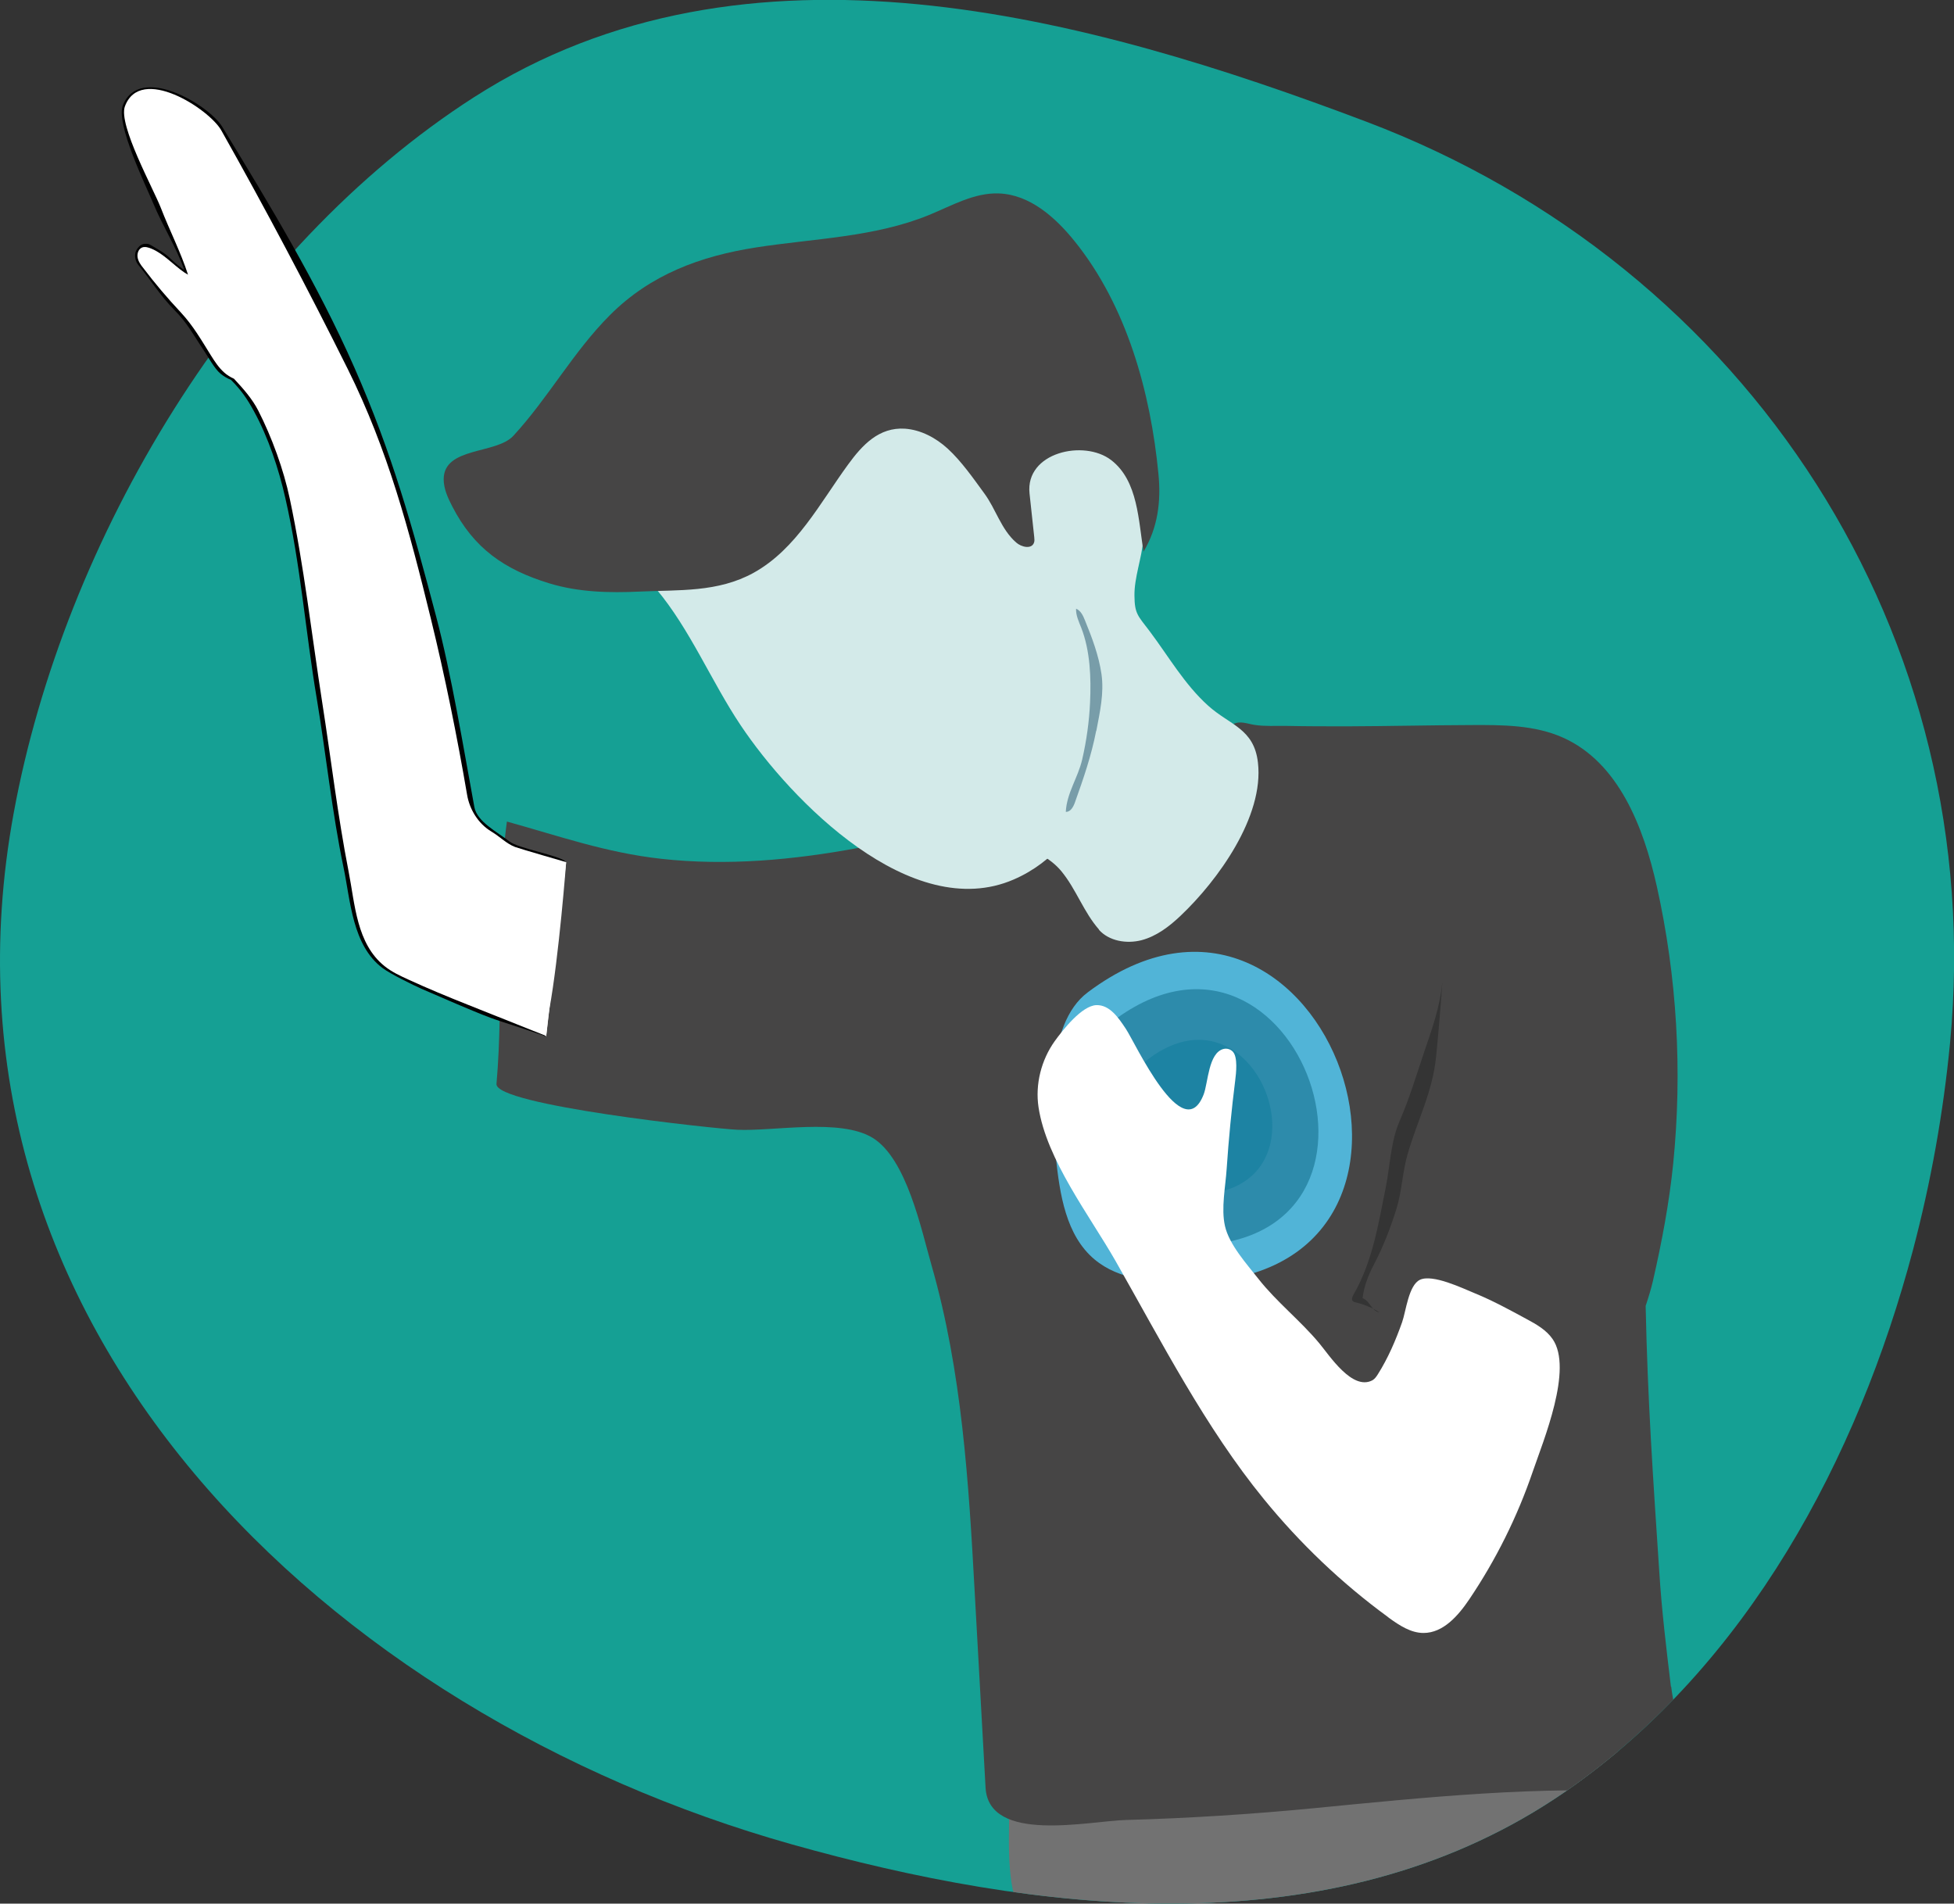 <?xml version="1.0" encoding="UTF-8"?> <svg xmlns="http://www.w3.org/2000/svg" xmlns:xlink="http://www.w3.org/1999/xlink" id="a" viewBox="0 0 136.88 133.35"><rect x="0" y="0" width="136.88" height="133.35" fill="#333333" stroke="none"/> <defs> <style>.c{fill:#343434;}.d{fill:#51b4d7;}.e{fill:#fff;}.f{fill:#727272;}.g{fill:#d3eae9;}.h{fill:#2d8bab;}.i{fill:#464545;}.j{fill:#1d83a3;}.k{clip-path:url(#b);}.l{fill:#15a094;}.m{fill:none;}.n{fill:#789da9;}</style> <clipPath id="b"> <path d="M.96,56.95c-6.64,36.14,22.2,63.14,54.48,72.24,17.04,4.8,36.98,7.19,52.72-2.7,.5-.32,1-.64,1.49-.98l.08-.06c12.67-8.79,20.41-23.28,24.28-37.9,1.25-4.74,2.12-9.58,2.59-14.46,2.72-28.52-14.04-54.41-40.9-64.57-19.57-7.4-43.39-13.95-62.48-1.72C16.6,17.46,4.48,37.79,.96,56.95Z" style="fill:none;"></path> </clipPath> </defs> <path d="M.96,56.95c-6.64,36.14,22.2,63.14,54.48,72.24,17.04,4.8,36.98,7.19,52.72-2.7,.5-.32,1-.64,1.49-.98l.08-.06c12.67-8.79,20.41-23.28,24.28-37.9,1.25-4.74,2.12-9.58,2.59-14.46,2.72-28.52-14.04-54.41-40.9-64.57-19.57-7.4-43.39-13.95-62.48-1.72C16.6,17.46,4.48,37.79,.96,56.95Z" style="fill:#15a094;"></path> <g style="clip-path:url(#b);"> <g> <path d="M113.94,122.68c2.01-.03,1.46,1.56,1.31,2.97-.14,1.32,.32,2.41,.42,3.72,.09,1.18-.17,2.44-.94,3.34-.81,.95-2.08,1.38-3.29,1.69-6.81,1.7-13.99,.68-20.98,1.38-5.45,.55-11.13,2.13-16.27,.22-.89-.33-1.77-.79-2.36-1.53-1.4-1.77-1.13-5.38-1.14-7.53,0-.3,0-.61,.17-.86,.18-.27,.52-.39,.84-.5,4.44-1.44,8.96-2.89,13.62-3.06,2.93-.11,5.84,.29,8.76,.48,6.61,.43,13.24-.22,19.86-.32Z" style="fill:#727272;"></path> <g> <path d="M117.05,118.15c-.32-2.65-.64-5.3-.81-7.96-.44-6.65-.82-12.05-.96-18.71h0c.2-.6,.38-1.19,.51-1.75,.62-2.71,1.14-5.45,1.42-8.22,.65-6.48,.27-13.07-1.15-19.43-.93-4.16-2.68-8.67-6.57-10.41-1.99-.89-4.24-.89-6.41-.88-2.9,.01-5.8,.08-8.71,.09-1.42,0-2.85,0-4.27-.03-.72-.01-1.5,.04-2.21-.07-.49-.07-1.01-.31-1.49-.06,.44,.36,.86,.75,1.21,1.2-1.95,.41-3.71,1.61-5.47,2.62-1.52,.87-3.12,1.61-4.78,2.16-3.35,1.11-6.91,1.44-10.42,1.77-2.24,.21-4.62,.52-6.83,.93-4.52,.84-9.2,1.27-13.79,.76-3.88-.43-7.16-1.6-10.81-2.61-.82,6-.2,12.32-.73,18.38-.13,1.49,15.31,3.14,16.87,3.21,2.53,.12,7.2-.82,9.47,.56,2.4,1.46,3.42,6.45,4.14,8.95,2.13,7.43,2.6,15.21,3.02,22.89,.25,4.56,.51,9.12,.76,13.68,.22,3.95,7.23,2.34,9.84,2.27,4.38-.12,8.75-.4,13.11-.82,7.9-.77,15.84-1.6,23.78-1.12,.63,.04,1.35,.05,1.77-.42,.25-.28,.32-.67,.36-1.05,.19-1.97-.6-3.98-.83-5.93Z" style="fill:#464545;"></path> <path d="M32.73,55.66c-.71-4.14-1.54-8.25-2.54-12.34-1.51-6.17-3-11.8-5.81-17.46-2.81-5.65-5.77-11.24-8.87-16.74-.85-1.5-5.66-4.62-6.75-1.68-.48,1.29,2.01,5.8,2.52,7.12,.66,1.71,1.57,3.42,2.06,5.18,.42,1.5,.5,3,1.23,4.43,.89,1.74,2.63,2.85,3.52,4.59,.95,1.86,1.78,4.14,2.21,6.18,1,4.73,1.53,9.5,2.27,14.26,.62,3.95,1.08,7.92,1.85,11.85,.45,2.29,.55,5.05,2.52,6.63,.51,.41,1.1,.68,1.69,.95,3.18,1.46,6.47,2.61,9.63,3.99l1.4-12.23c-3.24-1.09-6.3-1.07-6.93-4.73Z" style="fill:#fff;"></path> <path d="M78.15,45.73c-.1-.56-.25-1.11-.56-1.58l-35.2-11.2c.49,3.48,1.39,5.72,3.57,8.3,2.37,2.81,3.87,6.49,5.92,9.55,3.54,5.3,11.97,13.91,19.13,10.81,2.8-1.21,4.66-3.6,5.77-6.38,1.18-2.95,1.97-6.33,1.38-9.49Z" style="fill:#d3eae9;"></path> <g> <path d="M83.09,89.84c-2.25,0-4.69-.17-6.42-1.62-2.01-1.69-2.43-4.57-2.71-7.18-.35-3.2-.75-9.28,2.23-11.52,16.65-12.51,28.3,20.3,6.9,20.32Z" style="fill:#51b4d7;"></path> <path d="M83.34,87.24c-1.75,0-3.64-.13-4.97-1.25-1.56-1.31-1.88-3.54-2.1-5.56-.27-2.48-.58-7.2,1.73-8.93,12.9-9.7,21.94,15.73,5.35,15.75Z" style="fill:#2d8bab;"></path> <path d="M83.69,83.68c-1.05,0-2.19-.08-3-.76-.94-.79-1.14-2.14-1.27-3.36-.16-1.5-.35-4.34,1.04-5.39,7.79-5.85,13.24,9.49,3.23,9.5Z" style="fill:#1d83a3;"></path> </g> <path d="M76.97,65.12c.72,.81,1.95,1.01,3,.74,1.05-.28,1.94-.96,2.73-1.71,2.6-2.46,5.86-6.95,5.42-10.73-.27-2.38-1.95-2.61-3.48-3.98-1.66-1.49-2.78-3.46-4.11-5.23-.82-1.08-1.05-1.21-1.06-2.48-.02-1.27,.52-2.65,.62-3.94,.13-1.69-.06-3.46-.93-4.92-1.08-1.8-4.55-3.84-5.93-1.45-.39,.67-.88,2.33-1.79,2.33-.89,0-1.6-1.49-1.99-2.11-1.38-2.19-3.19-4.3-5.66-5.09-1.9-.61-3.98-.38-5.88,.24-4.73,1.52-8.74,5.73-9.13,10.68-.07,.83-.03,1.68,.22,2.48,.54,1.66,1.87,2.06,2.96,3.35,1.15,1.36,1.89,2.88,3.02,4.24,1.48,1.78,2.85,3.65,4.1,5.61,.17,.27,.35,.55,.63,.71,.67,.39,1.51-.1,2.05-.65,.54-.56,1.05-1.25,1.82-1.37,2.18-.33,3.79,3.9,4.91,5.34,1.52,1.96,4.3,1.97,5.86,3.85,1.04,1.26,1.56,2.87,2.65,4.1Z" style="fill:#d3eae9;"></path> <path d="M97.22,113.27l.09,.07c.72,.52,1.52,1.05,2.41,1.05,1.38,0,2.43-1.21,3.2-2.35,1.87-2.77,3.37-5.79,4.45-8.95,.75-2.19,2.84-7.2,1.39-9.29-.44-.64-1.15-1.04-1.84-1.41-1.18-.64-2.37-1.29-3.62-1.8-.83-.34-2.94-1.36-3.83-.94-.8,.38-.98,2.21-1.25,2.97-.45,1.27-.98,2.51-1.7,3.65-.1,.16-.22,.33-.38,.42-1.41,.75-3.01-1.74-3.72-2.59-1.32-1.59-2.98-2.88-4.27-4.52-.81-1.03-2.05-2.4-2.34-3.7-.28-1.23,.04-2.76,.12-4.01,.14-2.07,.34-4.14,.6-6.2,.06-.48,.19-1.6-.16-1.99-.16-.18-.42-.26-.66-.2-1.06,.27-1.08,2.37-1.39,3.18-1.44,3.75-4.8-3.62-5.46-4.6-.51-.77-1.13-1.68-2.06-1.65-1.02,.04-2.35,1.74-2.92,2.53-.94,1.32-1.37,3.02-1.13,4.62,.56,3.69,3.58,7.59,5.4,10.78,3.23,5.68,6.29,11.66,10.39,16.68,2.53,3.1,5.44,5.88,8.67,8.24Z" style="fill:#fff;"></path> <path d="M80.1,38.65c1.01-1.68,1.24-3.53,1.05-5.45-.55-5.72-2.22-11.77-5.87-16.3-1.36-1.69-3.16-3.28-5.32-3.35-1.72-.06-3.29,.86-4.88,1.51-3.81,1.56-8.03,1.64-12.1,2.27-3.92,.61-7.41,1.9-10.25,4.74-2.58,2.58-4.31,5.79-6.77,8.46-1.2,1.3-4.87,.76-4.88,3.04,0,.67,.29,1.3,.6,1.9,1.51,2.94,3.65,4.43,6.79,5.39,2.05,.63,4.23,.68,6.34,.58,2.75-.13,5.48,.07,7.99-1.32,2.99-1.66,4.65-4.9,6.61-7.58,.99-1.36,2.16-2.63,3.99-2.51,1.11,.08,2.16,.64,2.99,1.4,.96,.88,1.8,2.09,2.56,3.13,.82,1.11,1.17,2.51,2.23,3.44,.37,.33,1.08,.49,1.25,.02,.05-.12,.03-.26,.02-.39l-.33-3.06c-.31-2.88,3.81-3.81,5.72-2.34,1.9,1.46,1.9,4.28,2.27,6.42Z" style="fill:#464545;"></path> <path d="M100.8,71.87c.09-1.03,.17-2.06,.24-3.1-.16,1.73-.71,3.28-1.27,4.91-.55,1.63-1.04,3.28-1.73,4.86-.61,1.39-.67,3.15-.97,4.66-.52,2.58-.92,5.16-2.25,7.48-.09,.15-.17,.37-.04,.48,.05,.04,.12,.06,.18,.07,.59,.14,1.16,.37,1.67,.7-.53-.05-.68-.83-1.18-.99,.1-.83,.4-1.62,.79-2.35,.65-1.24,1.16-2.56,1.58-3.9,.39-1.26,.41-2.51,.77-3.79,.68-2.38,1.76-4.37,2.01-6.88,.07-.72,.14-1.44,.2-2.16Z" style="fill:#343434;"></path> <path d="M76.79,51.19c-.34,1.75-.89,3.34-1.49,5.02-.11,.31-.31,.68-.64,.66,.07-1.33,.85-2.38,1.15-3.67,.3-1.31,.49-2.65,.55-4,.08-1.72,.01-3.62-.62-5.23-.17-.43-.38-.87-.36-1.33,.32,.13,.49,.48,.62,.81,.5,1.22,.97,2.47,1.16,3.77,.19,1.35-.11,2.65-.36,3.97Z" style="fill:#789da9;"></path> </g> </g> </g> <path d="M36.37,61.47c-.08-.37,3.49-.88,3.29-1.09-.49-.48-3.34-.93-3.98-1.44-.87-.68-2.26-1.37-2.45-2.4-.76-4.14-1.61-9.32-2.69-13.4-1.63-6.17-3.06-11.37-5.71-17.38s-5.93-11.39-9.27-16.89c-.91-1.5-5.77-4.44-6.95-1.5-.52,1.29,1.59,5.59,2.14,6.91,.64,1.55,1.61,3.05,2.16,4.63-.09-.05-.45-.32-.64-.49-.71-.67-.71-.66-1.65-1.22-.2-.12-.27-.13-.49-.12-.3,.01-.55,.34-.63,.57-.09,.27-.01,.66,.17,.88,.89,1.08,1.55,2.18,2.54,3.18,.94,.94,1.33,1.75,2.07,2.84,.29,.43,.75,1.28,1.16,1.62,.22,.18,.47,.33,.74,.44,.69,.69,1.14,1.33,1.6,2.18,1.02,1.86,1.75,4.07,2.21,6.11,1.08,4.73,1.4,9.27,2.2,14.04,.66,3.95,1.06,7.92,1.88,11.85,.48,2.29,.61,5.45,2.74,7.03,.55,.41,2.12,1.18,2.75,1.46,1.46,.62,3.36,1.48,4.84,2.03,.69,.26,3.4,1.09,3.84,1.31,.26,.13-2.08-2.23-2.01-2.51,.77-3.34,.87-5.29,.12-8.63Z"></path> <path d="M39.65,60.39s-3.19-.92-3.57-1.06c-.62-.24-1.01-.69-1.69-1.1-.9-.55-1.5-1.54-1.67-2.56-.71-4.14-1.54-8.25-2.54-12.34-1.51-6.17-3-11.8-5.81-17.46-2.81-5.65-5.77-11.24-8.87-16.74-.85-1.5-5.66-4.62-6.75-1.68-.48,1.29,2.01,5.8,2.52,7.12,.6,1.55,1.39,3.09,1.9,4.67-.08-.05-.17-.1-.25-.15-.77-.52-1.44-1.31-2.31-1.67-.2-.08-.43-.16-.64-.09-.27,.1-.38,.43-.33,.71s.22,.52,.4,.74c.82,1.08,1.7,2.12,2.63,3.11,.87,.94,1.42,1.91,2.1,3,.27,.43,.55,.86,.93,1.2,.2,.18,.44,.33,.69,.44,.64,.69,1.27,1.39,1.7,2.23,.95,1.86,1.78,4.14,2.21,6.18,1,4.73,1.53,9.5,2.27,14.26,.62,3.95,1.08,7.92,1.85,11.85,.45,2.29,.55,5.05,2.52,6.63,.51,.41,1.1,.68,1.69,.95,1.35,.62,2.73,1.19,4.11,1.74,.64,.26,5.52,2.2,5.52,2.2,0,0,.17-1.59,.22-1.86,.68-3.72,1.18-10.32,1.18-10.32Z" style="fill:#fff;"></path> </svg> 